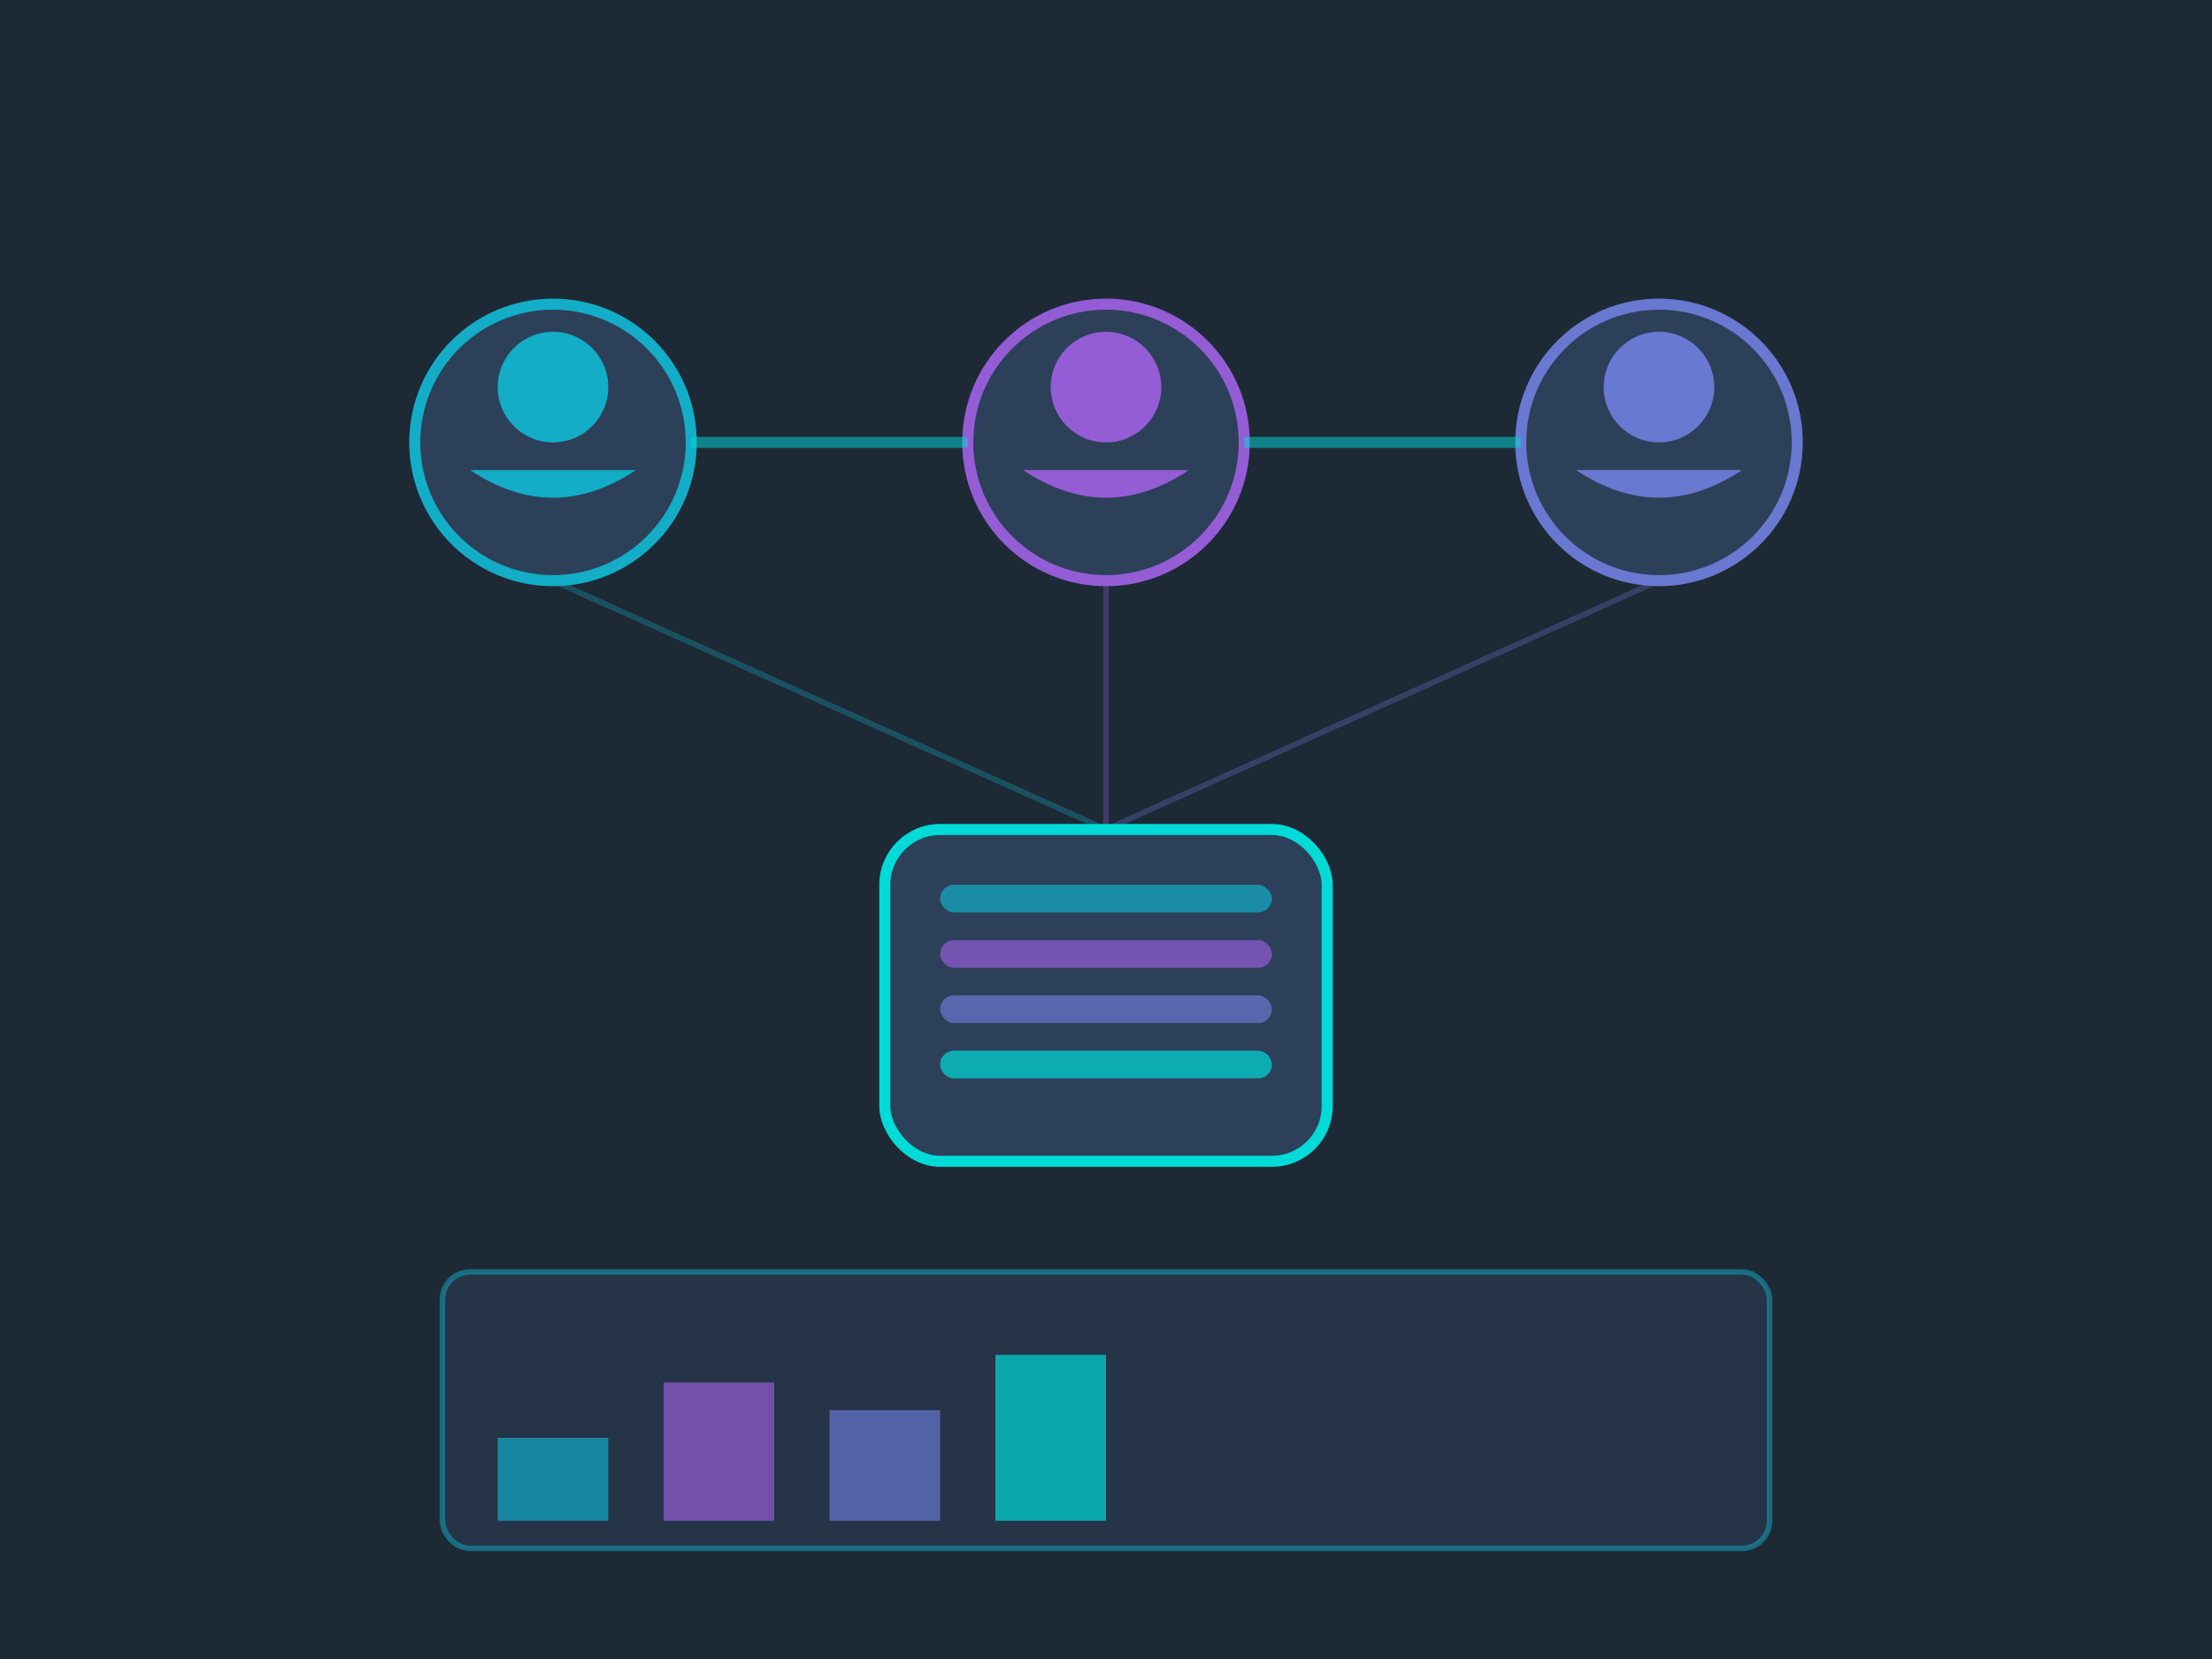 <svg width="400" height="300" viewBox="0 0 400 300" fill="none" xmlns="http://www.w3.org/2000/svg">
  <rect width="400" height="300" fill="#1e2936"/>
  
  <!-- User profiles -->
  <circle cx="100" cy="80" r="25" fill="#2d4059" stroke="#13ADC7" stroke-width="2"/>
  <circle cx="100" cy="70" r="10" fill="#13ADC7"/>
  <path d="M85 85 Q100 95 115 85" fill="#13ADC7"/>
  
  <circle cx="200" cy="80" r="25" fill="#2d4059" stroke="#945DD6" stroke-width="2"/>
  <circle cx="200" cy="70" r="10" fill="#945DD6"/>
  <path d="M185 85 Q200 95 215 85" fill="#945DD6"/>
  
  <circle cx="300" cy="80" r="25" fill="#2d4059" stroke="#6978D1" stroke-width="2"/>
  <circle cx="300" cy="70" r="10" fill="#6978D1"/>
  <path d="M285 85 Q300 95 315 85" fill="#6978D1"/>
  
  <!-- Connection lines -->
  <path d="M125 80 L175 80" stroke="#00DBD8" stroke-width="2" opacity="0.5"/>
  <path d="M225 80 L275 80" stroke="#00DBD8" stroke-width="2" opacity="0.5"/>
  <path d="M100 105 L200 150" stroke="#13ADC7" stroke-width="1" opacity="0.3"/>
  <path d="M200 105 L200 150" stroke="#945DD6" stroke-width="1" opacity="0.3"/>
  <path d="M300 105 L200 150" stroke="#6978D1" stroke-width="1" opacity="0.3"/>
  
  <!-- Central database -->
  <rect x="160" y="150" width="80" height="60" rx="10" fill="#2d4059" stroke="#00DBD8" stroke-width="2"/>
  <rect x="170" y="160" width="60" height="5" rx="2.5" fill="#13ADC7" opacity="0.7"/>
  <rect x="170" y="170" width="60" height="5" rx="2.5" fill="#945DD6" opacity="0.7"/>
  <rect x="170" y="180" width="60" height="5" rx="2.5" fill="#6978D1" opacity="0.7"/>
  <rect x="170" y="190" width="60" height="5" rx="2.5" fill="#00DBD8" opacity="0.7"/>
  
  <!-- Analytics chart -->
  <rect x="80" y="230" width="240" height="50" rx="5" fill="#2d4059" stroke="#13ADC7" stroke-width="1" opacity="0.5"/>
  <rect x="90" y="260" width="20" height="15" fill="#13ADC7" opacity="0.7"/>
  <rect x="120" y="250" width="20" height="25" fill="#945DD6" opacity="0.7"/>
  <rect x="150" y="255" width="20" height="20" fill="#6978D1" opacity="0.7"/>
  <rect x="180" y="245" width="20" height="30" fill="#00DBD8" opacity="0.7"/>
</svg>